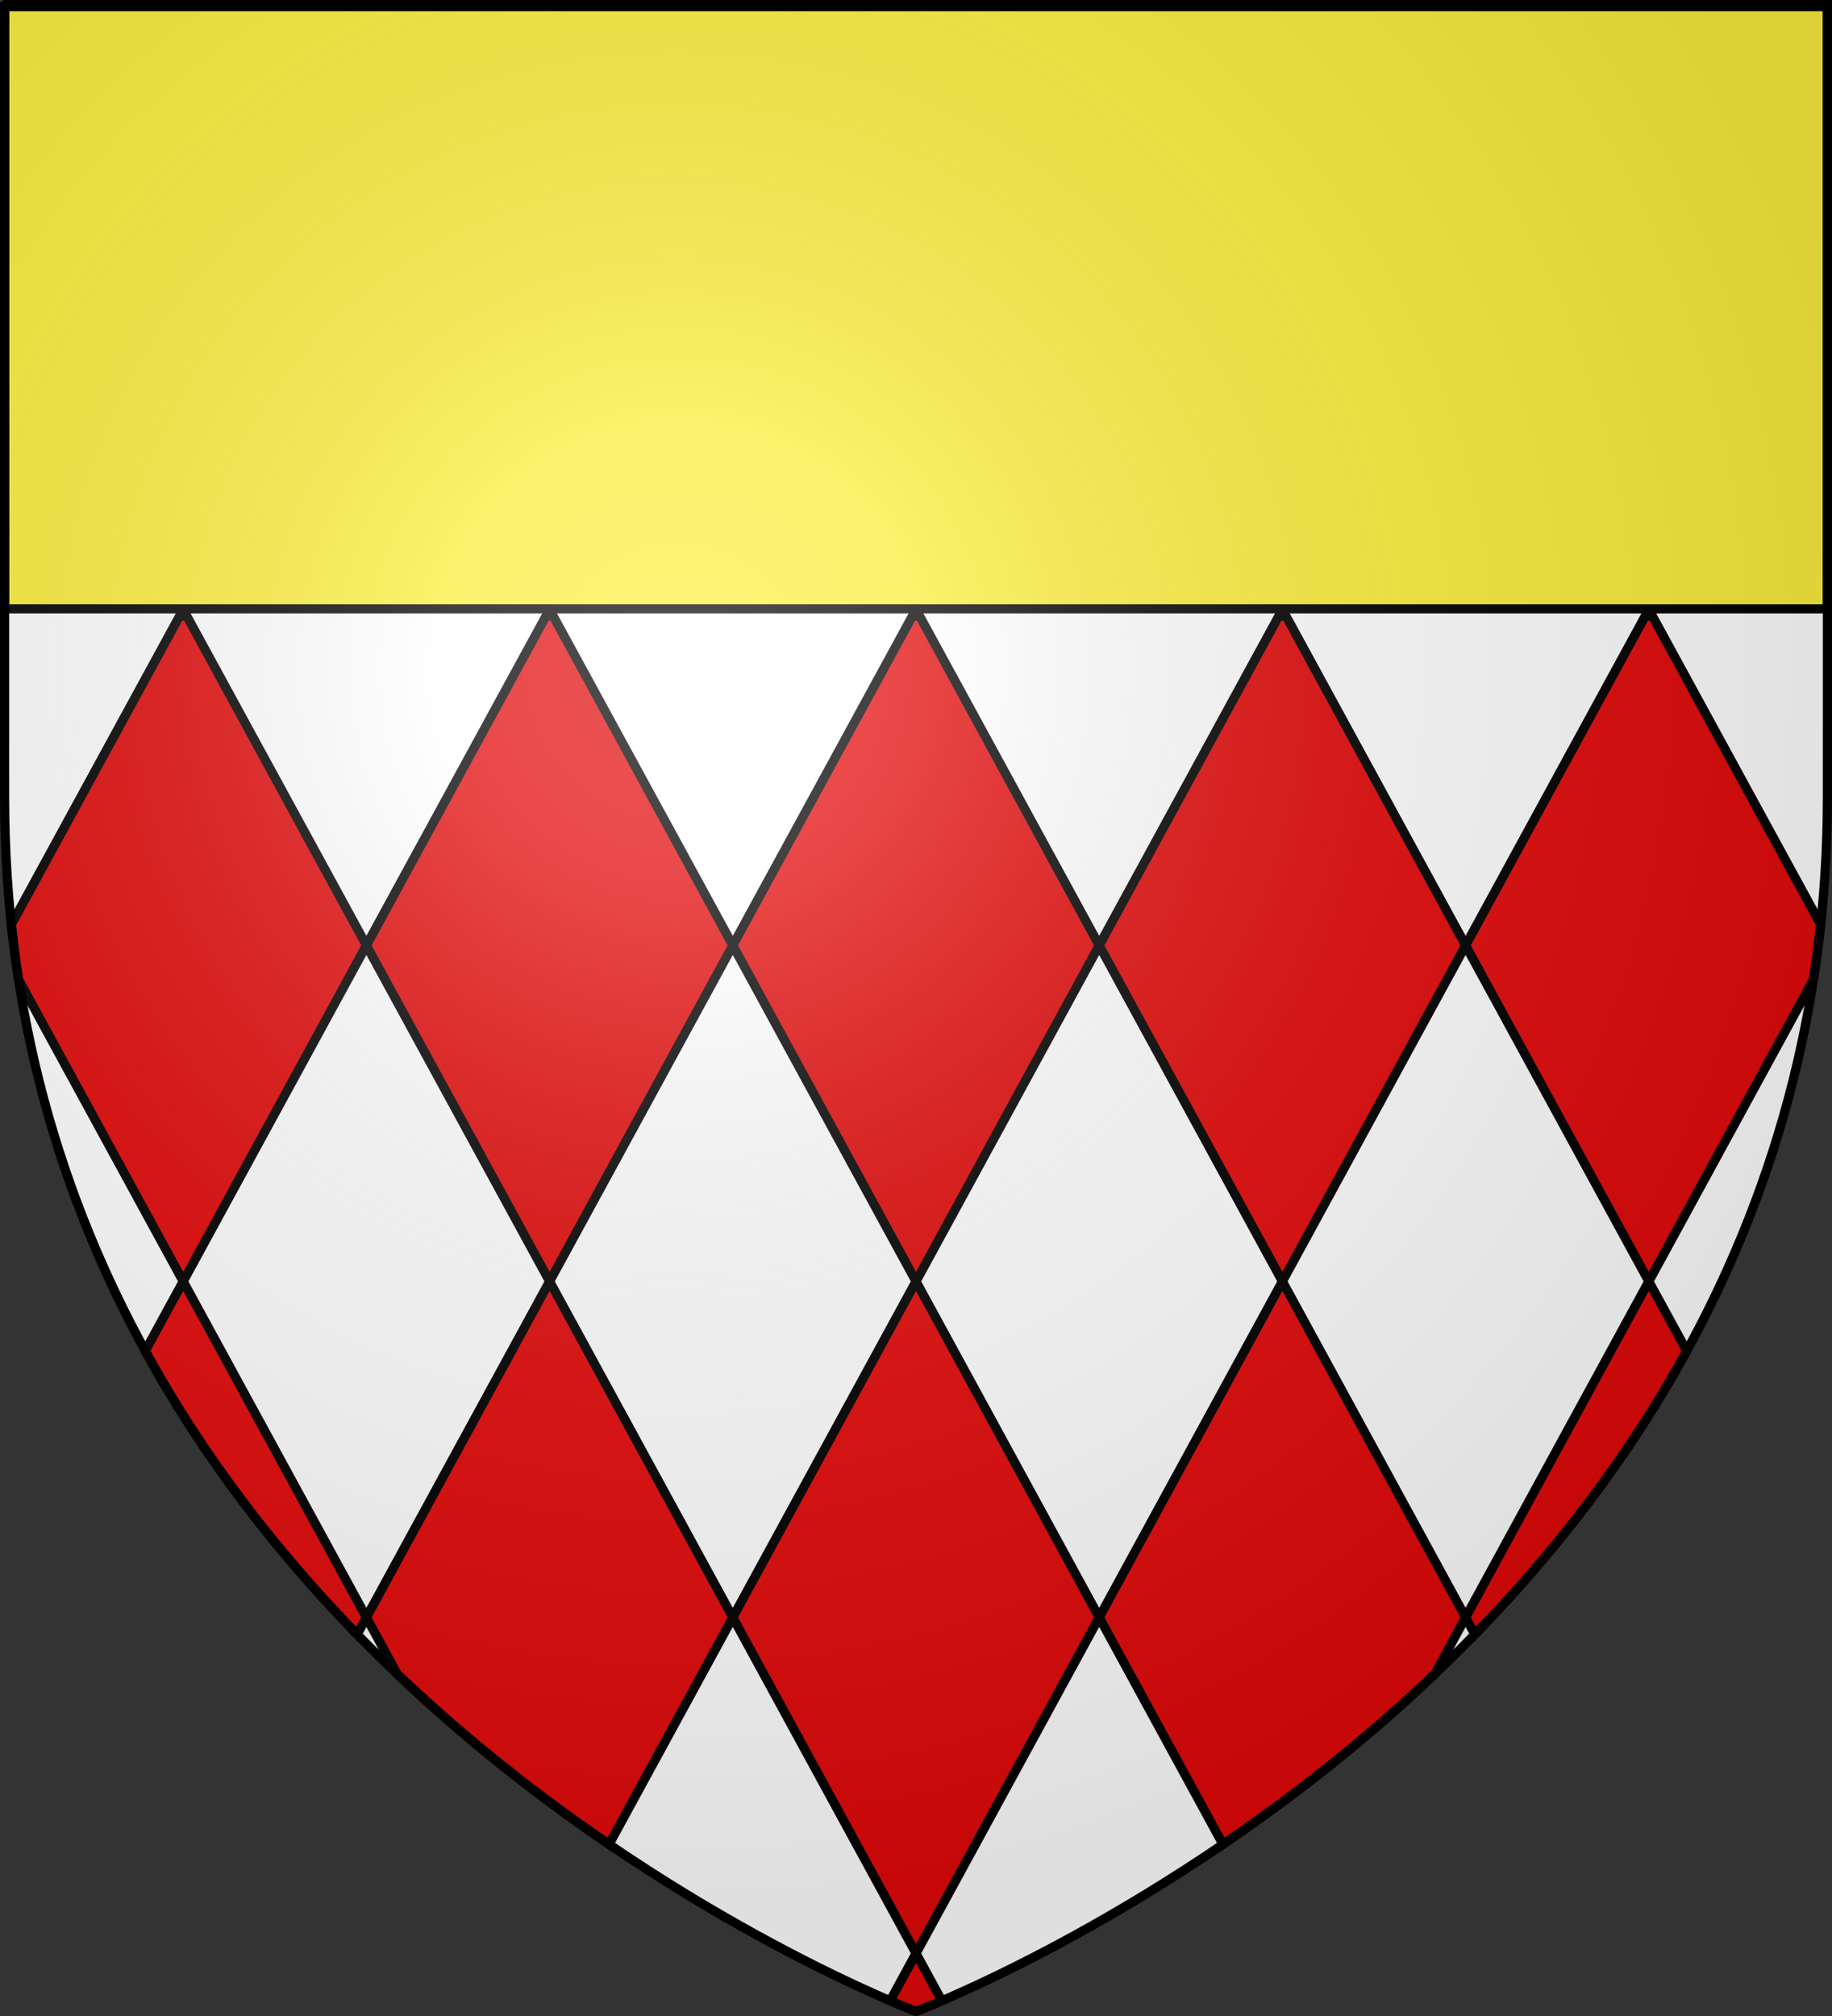 <?xml version="1.0" encoding="UTF-8" standalone="no"?>
<!-- Created with Inkscape (http://www.inkscape.org/) -->
<svg
   xmlns:svg="http://www.w3.org/2000/svg"
   xmlns="http://www.w3.org/2000/svg"
   xmlns:xlink="http://www.w3.org/1999/xlink"
   version="1.0"
   width="600"
   height="660"
   id="svg2"
   style="display:inline">
  <rect width="100%" height="100%" fill="#333333" stroke="none"/>
  <desc
     id="desc4">Blason Vide 3D</desc>
  <defs
     id="defs6">
    <linearGradient
       id="linearGradient2893">
      <stop
         id="stop2895"
         style="stop-color:#ffffff;stop-opacity:0.314"
         offset="0" />
      <stop
         id="stop2897"
         style="stop-color:#ffffff;stop-opacity:0.251"
         offset="0.19" />
      <stop
         id="stop2901"
         style="stop-color:#6b6b6b;stop-opacity:0.125"
         offset="0.6" />
      <stop
         id="stop2899"
         style="stop-color:#000000;stop-opacity:0.125"
         offset="1" />
    </linearGradient>
    <radialGradient
       cx="221.445"
       cy="226.331"
       r="300"
       fx="221.445"
       fy="226.331"
       id="radialGradient3163"
       xlink:href="#linearGradient2893"
       gradientUnits="userSpaceOnUse"
       gradientTransform="matrix(1.353,0,0,1.349,-77.629,-85.747)" />
  </defs>
  <g
     id="layer3"
     style="display:inline">
    <path
       d="M 300,658.5 C 300,658.5 598.5,546.18 598.5,260.728 C 598.5,-24.723 598.5,2.176 598.5,2.176 L 1.5,2.176 L 1.5,260.728 C 1.5,546.18 300,658.5 300,658.5 z"
       id="path2855"
       style="fill:#ffffff;fill-opacity:1;fill-rule:evenodd;stroke:none;stroke-width:1px;stroke-linecap:butt;stroke-linejoin:miter;stroke-opacity:1" />
  </g>
  <g
     id="layer97"
     style="display:inline">
    <g
       id="layer114"
       style="display:inline">
      <path
         d="M 58.812,201.688 L 3.719,302.656 C 4.367,308.734 5.145,314.722 6.062,320.625 L 60,419.5 L 120,309.5 L 61.188,201.688 L 58.812,201.688 z M 120,309.5 L 180,419.5 L 240,309.5 L 181.188,201.688 L 178.812,201.688 L 120,309.5 z M 240,309.5 L 300,419.5 L 360,309.5 L 301.188,201.688 L 298.812,201.688 L 240,309.5 z M 360,309.5 L 420,419.5 L 480,309.5 L 421.188,201.688 L 418.812,201.688 L 360,309.5 z M 480,309.5 L 540,419.5 L 593.938,320.625 C 594.855,314.722 595.633,308.734 596.281,302.656 L 541.188,201.688 L 538.812,201.688 L 480,309.5 z M 540,419.5 L 480,529.5 L 483.031,535.062 C 508.641,508.789 532.864,477.977 552.438,442.281 L 540,419.5 z M 480,529.5 L 420,419.5 L 360,529.5 L 400.531,603.812 C 422.783,588.655 446.677,570.17 469.875,548.094 L 480,529.5 z M 360,529.5 L 300,419.5 L 240,529.5 L 300,639.5 L 360,529.5 z M 300,639.5 L 291.531,655.031 C 296.906,657.339 300,658.5 300,658.5 C 300,658.5 303.094,657.339 308.469,655.031 L 300,639.5 z M 240,529.5 L 180,419.5 L 120,529.5 L 130.125,548.094 C 153.323,570.17 177.217,588.655 199.469,603.812 L 240,529.5 z M 120,529.5 L 60,419.5 L 47.562,442.281 C 67.136,477.977 91.359,508.789 116.969,535.062 L 120,529.5 z"
         id="lozengé"
         style="fill:#e20909;fill-opacity:1;stroke:#000000;stroke-width:3;stroke-miterlimit:4;stroke-dasharray:none;stroke-opacity:1" />
    </g>
  </g>
  <g
     id="layer94"
     style="display:inline">
    <g
       id="layer22"
       style="display:inline">
      <path
         d="M 1.5,0.823 C 1.5,0.823 1.5,16.542 1.5,199.32 L 598.497,199.32 L 598.497,1.5 L 1.5,1.5 L 1.5,0.823"
         id="chef"
         style="fill:#fcef3c;fill-opacity:1;stroke:#010101;stroke-width:3" />
    </g>
  </g>
  <g
     id="layer2"
     style="display:inline">
    <path
       d="M 300,658.5 C 300,658.5 598.5,546.18 598.5,260.728 C 598.5,-24.723 598.5,2.176 598.5,2.176 L 1.5,2.176 L 1.5,260.728 C 1.5,546.18 300,658.5 300,658.5 z"
       id="path2875"
       style="opacity:1;fill:url(#radialGradient3163);fill-opacity:1;fill-rule:evenodd;stroke:none;stroke-width:1px;stroke-linecap:butt;stroke-linejoin:miter;stroke-opacity:1" />
  </g>
  <g
     id="layer1"
     style="display:inline">
    <path
       d="M 300,658.5 C 300,658.5 1.5,546.18 1.5,260.728 C 1.5,-24.723 1.5,2.176 1.5,2.176 L 598.5,2.176 L 598.5,260.728 C 598.5,546.18 300,658.5 300,658.5 z"
       id="path1411"
       style="opacity:1;fill:none;fill-opacity:1;fill-rule:evenodd;stroke:#000000;stroke-width:3;stroke-linecap:butt;stroke-linejoin:miter;stroke-miterlimit:4;stroke-dasharray:none;stroke-opacity:1" />
  </g>
</svg>
